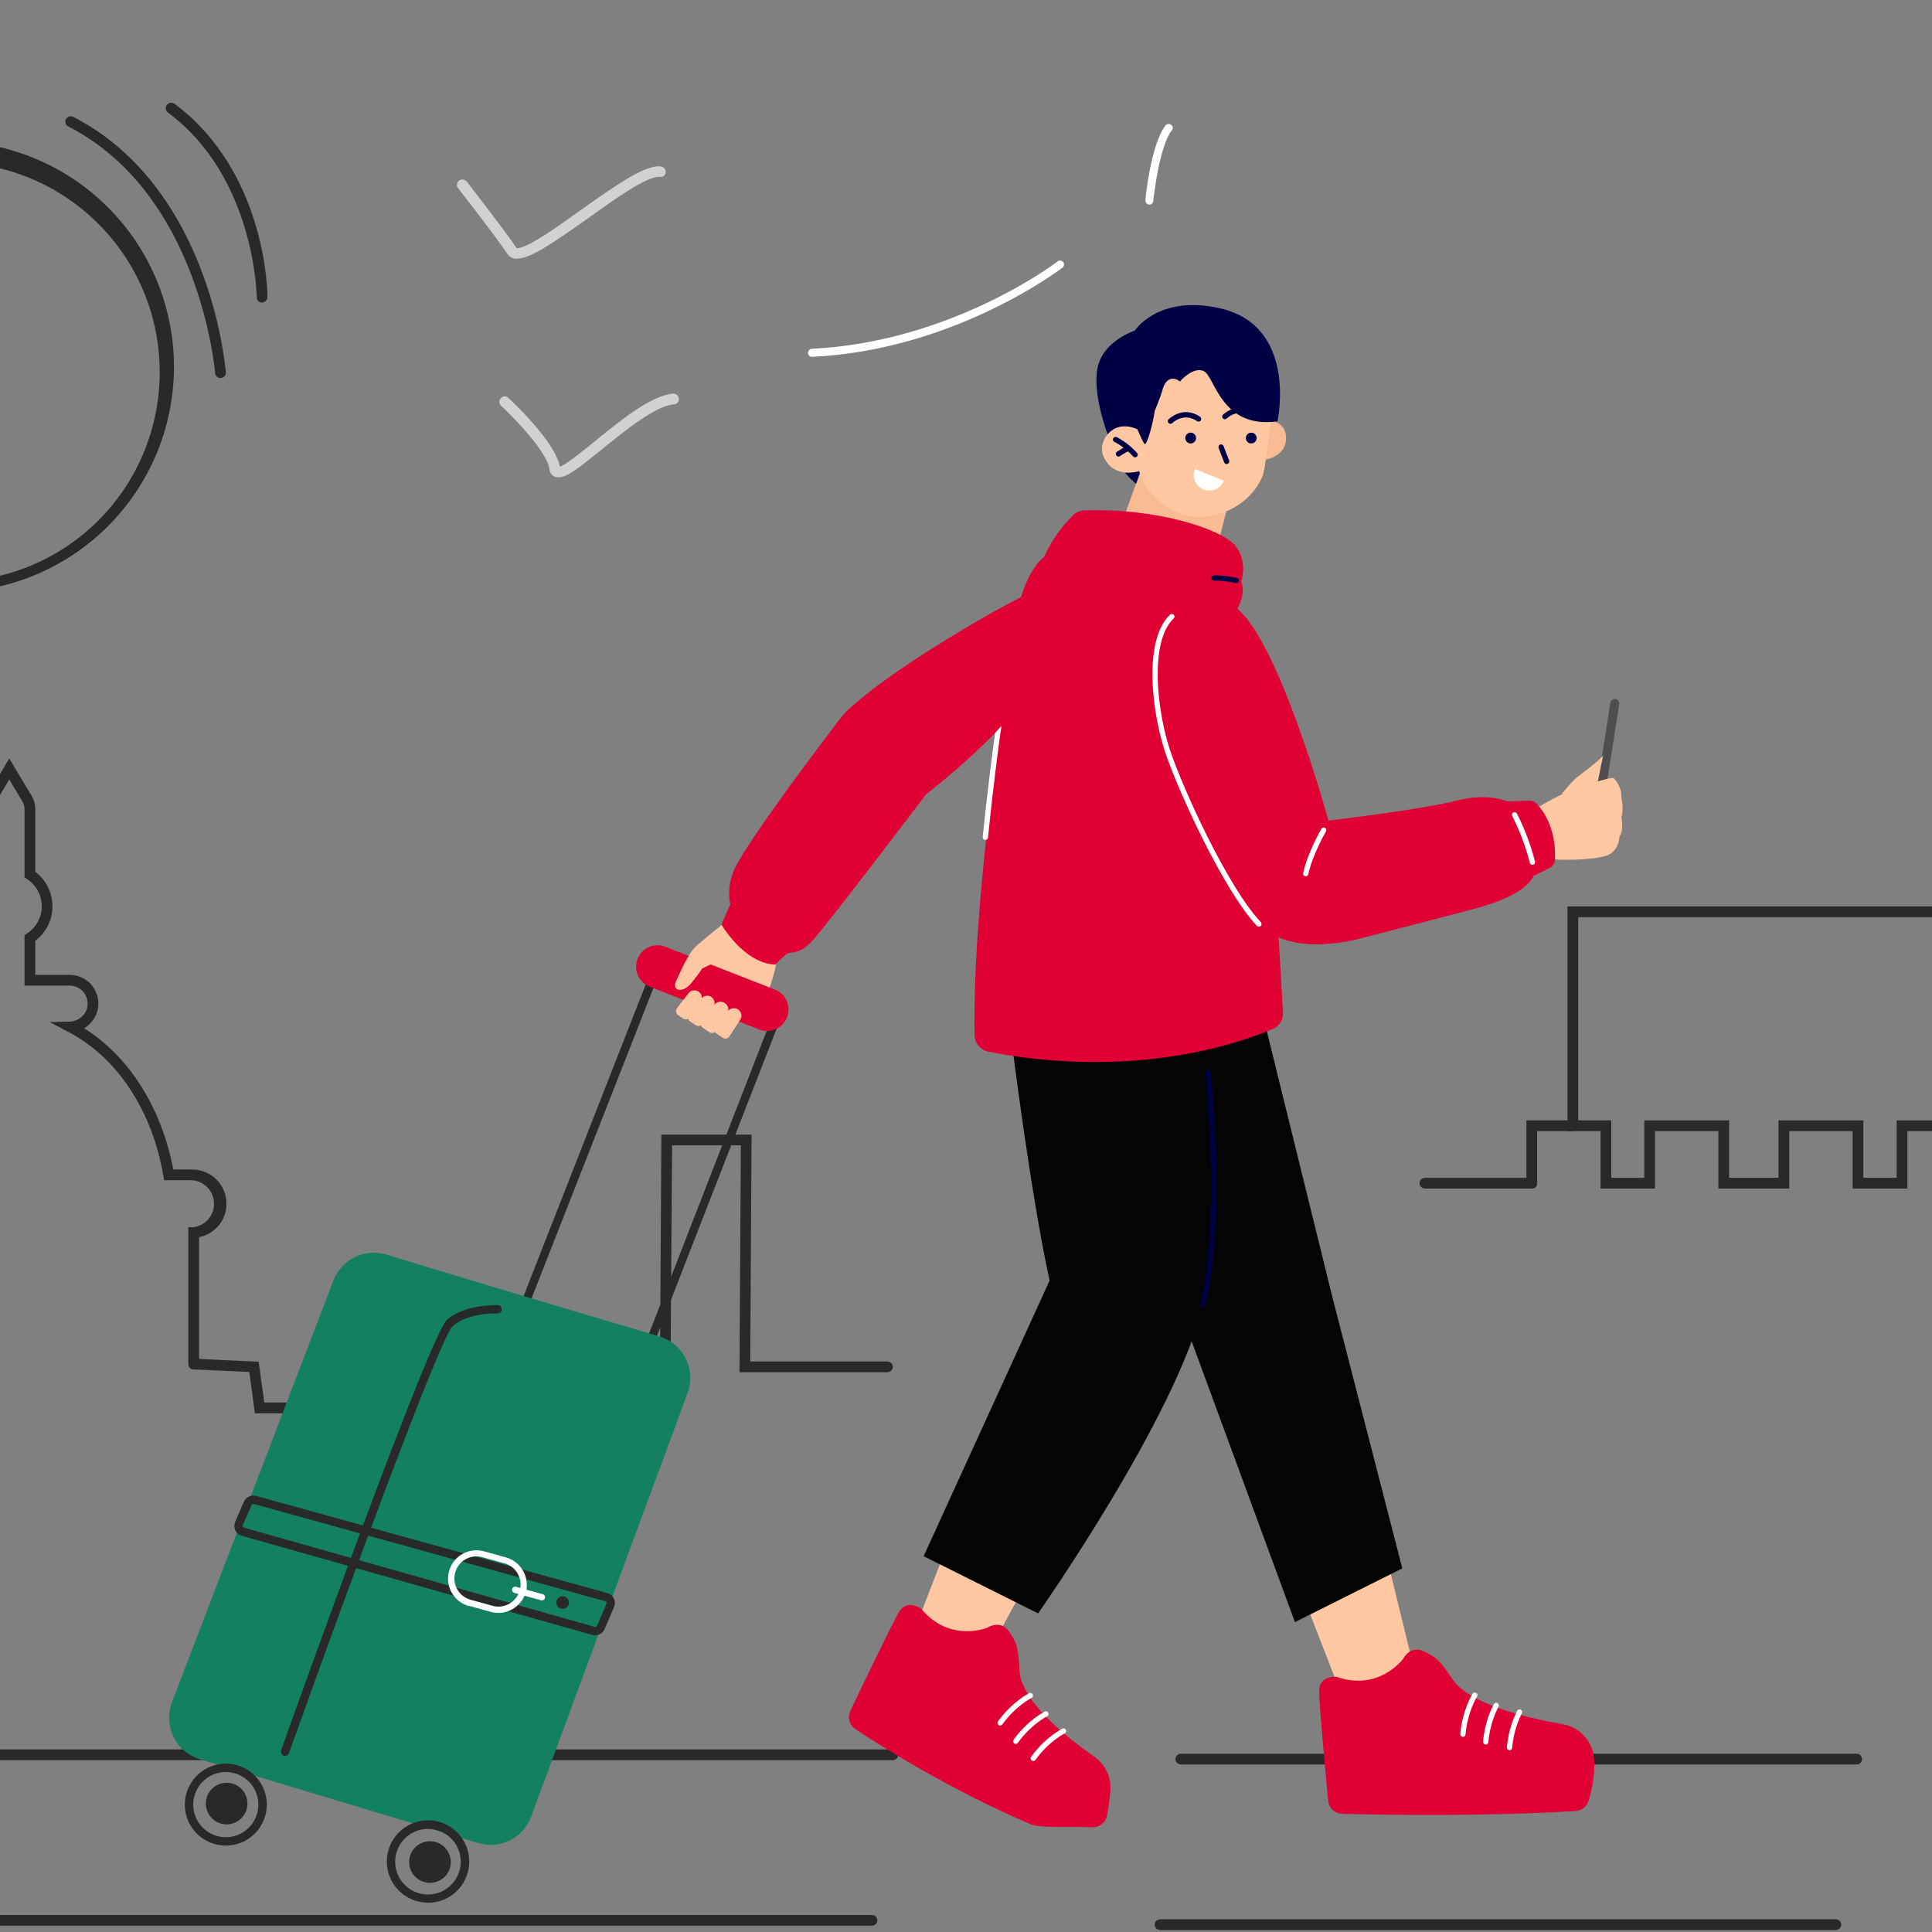 <svg width="188" height="188" viewBox="0 0 188 188" fill="none" xmlns="http://www.w3.org/2000/svg">
<rect x="0" y="0" width="188" height="188" fill="#808080" stroke="none"/>
<g clip-path="url(#clip0_79_3307)">
<path d="M-41.45 171.279C-41.589 171.279 -41.722 171.224 -41.82 171.126C-41.918 171.028 -41.973 170.895 -41.973 170.757C-41.973 170.618 -41.918 170.485 -41.82 170.387C-41.722 170.289 -41.589 170.234 -41.45 170.234H86.877C87.016 170.234 87.149 170.289 87.247 170.387C87.345 170.485 87.4 170.618 87.4 170.757C87.4 170.895 87.345 171.028 87.247 171.126C87.149 171.224 87.016 171.279 86.877 171.279H-41.45Z" fill="#282928"/>
<path d="M-43.477 187.389C-43.616 187.389 -43.749 187.334 -43.847 187.236C-43.945 187.138 -44 187.005 -44 186.866C-44 186.728 -43.945 186.595 -43.847 186.497C-43.749 186.399 -43.616 186.344 -43.477 186.344H84.85C84.989 186.344 85.122 186.399 85.22 186.497C85.318 186.595 85.373 186.728 85.373 186.866C85.373 187.005 85.318 187.138 85.22 187.236C85.122 187.334 84.989 187.389 84.85 187.389H-43.477Z" fill="#282928"/>
<path d="M111.853 19.909H111.801C111.699 19.89 111.609 19.834 111.546 19.752C111.483 19.67 111.453 19.568 111.461 19.465C111.461 19.256 111.984 14.057 113.421 12.202C113.487 12.123 113.582 12.073 113.684 12.063C113.787 12.053 113.889 12.085 113.969 12.15C114.012 12.18 114.047 12.22 114.073 12.265C114.099 12.31 114.115 12.36 114.12 12.412C114.125 12.464 114.119 12.517 114.102 12.566C114.085 12.616 114.057 12.661 114.022 12.698C112.741 14.344 112.245 19.491 112.219 19.543C112.219 19.64 112.18 19.733 112.112 19.802C112.043 19.871 111.95 19.909 111.853 19.909Z" fill="white"/>
<path d="M79.013 34.722C78.914 34.722 78.818 34.685 78.745 34.617C78.672 34.549 78.628 34.456 78.622 34.356C78.621 34.254 78.658 34.155 78.725 34.078C78.792 34.001 78.886 33.951 78.987 33.938C92.573 33.285 102.735 25.578 102.84 25.5C102.877 25.454 102.924 25.417 102.977 25.391C103.03 25.366 103.089 25.353 103.148 25.353C103.207 25.354 103.265 25.367 103.318 25.393C103.371 25.419 103.418 25.457 103.454 25.504C103.49 25.55 103.516 25.604 103.528 25.662C103.541 25.72 103.54 25.78 103.526 25.837C103.513 25.895 103.486 25.948 103.448 25.994C103.411 26.039 103.364 26.076 103.31 26.101C103.206 26.179 92.86 34.069 79.04 34.722H79.013Z" fill="white"/>
<path d="M180.667 171.698H114.91C114.771 171.698 114.638 171.643 114.54 171.545C114.443 171.447 114.387 171.314 114.387 171.175C114.387 171.037 114.443 170.904 114.54 170.806C114.638 170.708 114.771 170.653 114.91 170.653H180.667C180.806 170.653 180.939 170.708 181.037 170.806C181.135 170.904 181.19 171.037 181.19 171.175C181.19 171.314 181.135 171.447 181.037 171.545C180.939 171.643 180.806 171.698 180.667 171.698Z" fill="#282928"/>
<path d="M178.64 187.807H112.883C112.744 187.807 112.611 187.752 112.513 187.654C112.415 187.556 112.36 187.423 112.36 187.285C112.36 187.146 112.415 187.013 112.513 186.915C112.611 186.817 112.744 186.762 112.883 186.762H178.64C178.779 186.762 178.912 186.817 179.01 186.915C179.108 187.013 179.163 187.146 179.163 187.285C179.163 187.423 179.108 187.556 179.01 187.654C178.912 187.752 178.779 187.807 178.64 187.807Z" fill="#282928"/>
<path d="M-4.797 57.634L-6.547 57.582C-12.278 57.181 -17.623 54.55 -21.435 50.253C-25.247 45.955 -27.222 40.335 -26.936 34.597C-26.65 28.86 -24.126 23.464 -19.905 19.567C-15.685 15.67 -10.105 13.583 -4.363 13.754C1.379 13.926 6.825 16.341 10.805 20.483C14.785 24.625 16.983 30.163 16.926 35.907C16.87 41.651 14.563 47.144 10.501 51.206C6.44 55.268 0.947 57.576 -4.797 57.634ZM-4.875 15.807C-10.117 15.854 -15.139 17.917 -18.901 21.567C-22.662 25.217 -24.875 30.175 -25.08 35.413C-25.285 40.65 -23.466 45.766 -20.001 49.699C-16.536 53.632 -11.691 56.08 -6.469 56.537C-3.797 56.754 -1.108 56.442 1.443 55.617C3.995 54.793 6.358 53.472 8.397 51.732C10.436 49.991 12.111 47.865 13.326 45.474C14.541 43.084 15.272 40.478 15.476 37.805C15.902 32.415 14.171 27.076 10.664 22.962C7.157 18.847 2.16 16.293 -3.229 15.859L-4.875 15.807Z" fill="#282928"/>
<path d="M21.459 36.786C21.329 36.787 21.204 36.739 21.107 36.652C21.01 36.565 20.95 36.445 20.937 36.316C20.91 36.133 19.5 18.89 6.646 12.307C6.584 12.276 6.529 12.233 6.484 12.181C6.439 12.129 6.404 12.068 6.382 12.003C6.361 11.937 6.352 11.868 6.357 11.799C6.362 11.73 6.38 11.663 6.411 11.601C6.442 11.539 6.485 11.484 6.537 11.439C6.589 11.394 6.649 11.359 6.715 11.338C6.78 11.316 6.85 11.307 6.918 11.312C6.987 11.317 7.055 11.335 7.116 11.366C14.118 14.945 17.802 21.529 19.63 26.414C20.828 29.576 21.618 32.877 21.982 36.237C21.985 36.306 21.975 36.375 21.952 36.439C21.929 36.504 21.893 36.564 21.847 36.615C21.801 36.666 21.745 36.707 21.683 36.736C21.621 36.766 21.554 36.783 21.485 36.786H21.459Z" fill="#282928"/>
<path d="M25.508 29.445C25.37 29.445 25.237 29.39 25.139 29.292C25.041 29.194 24.986 29.061 24.986 28.922C24.986 28.792 24.803 17.218 16.338 10.948C16.284 10.907 16.237 10.855 16.202 10.796C16.167 10.737 16.144 10.672 16.135 10.604C16.125 10.536 16.129 10.467 16.146 10.4C16.163 10.334 16.193 10.271 16.234 10.217C16.317 10.107 16.439 10.033 16.574 10.008C16.71 9.984 16.849 10.012 16.965 10.086C25.874 16.696 26.031 28.4 26.031 28.896C26.025 29.035 25.969 29.168 25.873 29.269C25.777 29.37 25.647 29.432 25.508 29.445Z" fill="#282928"/>
<path d="M50.354 25.16H50.093C49.945 25.137 49.803 25.084 49.677 25.003C49.551 24.922 49.443 24.815 49.361 24.69C48.107 22.809 44.606 18.368 44.58 18.316C44.494 18.208 44.454 18.071 44.469 17.934C44.483 17.797 44.552 17.671 44.658 17.584C44.77 17.496 44.912 17.456 45.053 17.47C45.194 17.485 45.325 17.554 45.416 17.662C45.547 17.845 48.969 22.208 50.249 24.115C50.249 24.142 50.615 24.324 52.339 23.279C53.541 22.574 55.004 21.529 56.52 20.432C60.282 17.767 62.842 16.017 64.305 16.199C64.374 16.206 64.44 16.226 64.501 16.259C64.562 16.291 64.616 16.335 64.66 16.389C64.704 16.442 64.736 16.504 64.756 16.57C64.776 16.636 64.782 16.705 64.775 16.774C64.769 16.842 64.749 16.908 64.716 16.968C64.683 17.027 64.638 17.08 64.584 17.121C64.53 17.163 64.469 17.193 64.402 17.21C64.336 17.226 64.267 17.229 64.2 17.218C62.998 17.088 59.759 19.413 57.147 21.294C53.802 23.645 51.634 25.16 50.354 25.16Z" fill="#D1D1D1"/>
<path d="M54.351 46.452C54.235 46.463 54.119 46.445 54.011 46.4C53.857 46.34 53.723 46.236 53.626 46.102C53.528 45.968 53.472 45.808 53.463 45.642C53.228 43.944 50.014 40.653 48.812 39.529C48.751 39.486 48.7 39.431 48.662 39.366C48.625 39.302 48.601 39.23 48.593 39.156C48.585 39.082 48.594 39.007 48.617 38.936C48.641 38.865 48.679 38.8 48.73 38.745C48.781 38.691 48.843 38.648 48.912 38.619C48.981 38.59 49.055 38.577 49.13 38.579C49.205 38.582 49.278 38.6 49.345 38.633C49.412 38.666 49.471 38.714 49.518 38.772C49.988 39.19 54.038 43.03 54.482 45.407C55.083 45.224 56.702 43.892 57.904 42.925C60.464 40.835 63.364 38.484 65.507 38.301C65.575 38.298 65.644 38.308 65.709 38.331C65.773 38.354 65.833 38.389 65.884 38.436C65.935 38.482 65.976 38.537 66.006 38.599C66.035 38.662 66.052 38.729 66.055 38.798C66.062 38.865 66.056 38.933 66.036 38.998C66.016 39.062 65.983 39.122 65.939 39.173C65.894 39.225 65.84 39.267 65.78 39.296C65.719 39.326 65.653 39.343 65.585 39.346C63.756 39.503 60.882 41.854 58.557 43.735C56.232 45.616 55.161 46.452 54.351 46.452Z" fill="#D1D1D1"/>
<path d="M-17.703 134.469C-17.841 134.469 -17.974 134.414 -18.072 134.316C-18.17 134.218 -18.225 134.085 -18.225 133.946V120.387C-18.977 120.241 -19.654 119.838 -20.14 119.247C-20.627 118.656 -20.892 117.913 -20.89 117.148C-20.893 116.71 -20.81 116.275 -20.645 115.87C-20.48 115.464 -20.236 115.095 -19.927 114.785C-19.619 114.474 -19.252 114.227 -18.848 114.059C-18.443 113.89 -18.01 113.804 -17.572 113.804H-15.038C-13.914 107.821 -10.727 102.779 -6.364 100.062C-6.733 99.85 -7.048 99.555 -7.285 99.201C-7.522 98.848 -7.674 98.444 -7.73 98.022C-7.786 97.6 -7.743 97.171 -7.606 96.768C-7.469 96.365 -7.24 95.999 -6.939 95.699C-6.683 95.43 -6.375 95.217 -6.033 95.073C-5.692 94.93 -5.324 94.858 -4.953 94.863H-1.609V91.545C-2.133 91.156 -2.559 90.65 -2.853 90.067C-3.146 89.484 -3.299 88.84 -3.299 88.188C-3.299 87.535 -3.146 86.891 -2.853 86.308C-2.559 85.726 -2.133 85.219 -1.609 84.831V78.691C-1.614 78.258 -1.496 77.832 -1.27 77.463L0.899 73.806L3.093 77.463C3.308 77.837 3.425 78.26 3.433 78.691V84.831C3.953 85.225 4.374 85.735 4.664 86.32C4.954 86.904 5.105 87.548 5.105 88.201C5.105 88.85 4.954 89.49 4.664 90.07C4.373 90.65 3.952 91.155 3.433 91.545V94.863H6.777C7.518 94.863 8.229 95.157 8.754 95.681C9.278 96.206 9.572 96.917 9.572 97.658C9.574 98.024 9.5 98.387 9.357 98.724C9.213 99.061 9.002 99.365 8.736 99.618C8.579 99.794 8.394 99.945 8.188 100.062C12.551 102.779 15.738 107.821 16.861 113.804H18.716C19.154 113.804 19.588 113.89 19.992 114.059C20.396 114.227 20.763 114.474 21.072 114.785C21.38 115.095 21.624 115.464 21.789 115.87C21.954 116.275 22.038 116.71 22.034 117.148C22.036 117.913 21.771 118.656 21.285 119.247C20.798 119.838 20.121 120.241 19.369 120.387V132.744C19.369 132.883 19.314 133.016 19.216 133.114C19.118 133.212 18.985 133.267 18.847 133.267C18.708 133.267 18.575 133.212 18.477 133.114C18.379 133.016 18.324 132.883 18.324 132.744V119.421H18.821C19.384 119.349 19.902 119.07 20.272 118.639C20.643 118.209 20.841 117.656 20.828 117.087C20.815 116.519 20.592 115.976 20.202 115.563C19.812 115.149 19.283 114.895 18.716 114.849H15.973L15.895 114.431C14.824 108.056 11.349 102.831 6.62 100.401L4.844 99.461L6.829 99.409C7.272 99.385 7.691 99.199 8.005 98.886C8.173 98.729 8.306 98.539 8.396 98.327C8.486 98.116 8.531 97.888 8.527 97.658C8.527 97.194 8.343 96.749 8.015 96.42C7.686 96.092 7.241 95.908 6.777 95.908H2.388V90.996L2.623 90.839C3.065 90.552 3.428 90.16 3.68 89.697C3.932 89.233 4.063 88.715 4.063 88.188C4.063 87.661 3.932 87.142 3.68 86.679C3.428 86.216 3.065 85.823 2.623 85.536L2.388 85.379V78.691C2.379 78.442 2.308 78.199 2.179 77.986L0.899 75.843L-0.381 78.012C-0.506 78.216 -0.569 78.452 -0.564 78.691V85.379L-0.799 85.536C-1.247 85.818 -1.616 86.21 -1.872 86.674C-2.128 87.137 -2.262 87.658 -2.262 88.188C-2.262 88.717 -2.128 89.238 -1.872 89.702C-1.616 90.165 -1.247 90.557 -0.799 90.839L-0.564 90.996V95.908H-4.953C-5.187 95.907 -5.418 95.953 -5.633 96.042C-5.848 96.132 -6.044 96.264 -6.207 96.43C-6.525 96.76 -6.703 97.2 -6.704 97.658C-6.704 98.109 -6.531 98.543 -6.219 98.869C-5.908 99.195 -5.482 99.388 -5.032 99.409L-3.02 99.461L-4.797 100.401C-9.551 102.831 -13 108.056 -14.097 114.431L-14.176 114.849H-17.572C-18.138 114.895 -18.668 115.149 -19.058 115.563C-19.448 115.976 -19.671 116.519 -19.683 117.087C-19.697 117.656 -19.499 118.209 -19.128 118.639C-18.757 119.07 -18.24 119.349 -17.676 119.421H-17.18V133.946C-17.18 134.085 -17.235 134.218 -17.333 134.316C-17.431 134.414 -17.564 134.469 -17.703 134.469Z" fill="#282928"/>
<path d="M33.346 137.525H24.803L24.255 133.502L19.082 133.267C18.943 133.26 18.813 133.198 18.72 133.095C18.627 132.993 18.579 132.857 18.586 132.718C18.593 132.58 18.654 132.45 18.757 132.356C18.86 132.263 18.996 132.215 19.134 132.222L25.169 132.509L25.718 136.48H32.615L34.235 132.222H64.227L64.357 110.407H73.135L73.005 132.483H86.355C86.493 132.483 86.626 132.538 86.724 132.636C86.822 132.734 86.877 132.867 86.877 133.006C86.877 133.144 86.822 133.277 86.724 133.375C86.626 133.473 86.493 133.528 86.355 133.528H71.96L72.09 111.452H65.402L65.246 133.267H34.94L33.346 137.525Z" fill="#282928"/>
<path d="M149.055 115.658H138.657C138.519 115.658 138.386 115.603 138.288 115.505C138.19 115.407 138.135 115.274 138.135 115.136C138.135 114.997 138.19 114.864 138.288 114.766C138.386 114.668 138.519 114.613 138.657 114.613H149.055C149.194 114.613 149.327 114.668 149.425 114.766C149.523 114.864 149.578 114.997 149.578 115.136C149.578 115.274 149.523 115.407 149.425 115.505C149.327 115.603 149.194 115.658 149.055 115.658Z" fill="#282928"/>
<path d="M149.055 115.658C148.917 115.658 148.784 115.603 148.686 115.505C148.588 115.407 148.533 115.274 148.533 115.136V109.022H153.053C153.191 109.022 153.324 109.078 153.422 109.175C153.52 109.273 153.575 109.406 153.575 109.545C153.575 109.684 153.52 109.816 153.422 109.914C153.324 110.012 153.191 110.067 153.053 110.067H149.578V115.136C149.578 115.274 149.523 115.407 149.425 115.505C149.327 115.603 149.194 115.658 149.055 115.658Z" fill="#282928"/>
<path d="M185.605 115.658H180.275V110.068H174.11V115.658H167.213V110.068H161.047V115.658H155.744V110.068H152.53V88.201H189.054V110.068H185.605V115.658ZM181.32 114.613H184.56V109.023H188.008V89.246H153.575V109.023H156.789V114.613H160.002V109.023H168.258V114.613H173.065V109.023H181.32V114.613Z" fill="#282928"/>
<path fill-rule="evenodd" clip-rule="evenodd" d="M110.951 45.915L108.807 51.917L118.141 54.416L119.625 48.611L110.951 45.915Z" fill="#F9BB92"/>
<path fill-rule="evenodd" clip-rule="evenodd" d="M110.554 47.072L110.917 46.055L111.89 45.04L109.612 45.12L109.242 45.669C109.626 46.219 110.063 46.687 110.554 47.072Z" fill="#000045"/>
<path fill-rule="evenodd" clip-rule="evenodd" d="M123.467 40.894C123.467 40.894 125.073 40.957 125.145 42.526C125.232 44.467 123.029 44.75 123.029 44.75L123.467 40.894Z" fill="#F9BB92"/>
<path fill-rule="evenodd" clip-rule="evenodd" d="M123.567 41.665C123.567 41.665 123.191 44.879 122.977 45.903C122.767 46.927 121.321 49.602 117.657 50.229C113.993 50.857 111.227 47.533 110.851 45.844C110.851 45.844 108.357 46.689 107.369 44.385C106.723 42.887 108.427 40.604 110.658 41.766L113.227 36.952L119.479 34.404L124.076 37.563L123.567 41.665Z" fill="#FFC8A3"/>
<path fill-rule="evenodd" clip-rule="evenodd" d="M108.448 43.005C108.448 43.005 109.371 43.431 110.264 44.418C110.359 44.523 110.521 44.532 110.626 44.438C110.732 44.342 110.741 44.179 110.645 44.073C109.673 42.996 108.66 42.536 108.66 42.536C108.533 42.477 108.38 42.534 108.321 42.664C108.261 42.793 108.317 42.946 108.448 43.005Z" fill="#000045"/>
<path fill-rule="evenodd" clip-rule="evenodd" d="M108.982 44.384C108.982 44.384 109.506 44.019 109.902 43.868C110.034 43.817 110.103 43.668 110.051 43.535C109.999 43.403 109.854 43.335 109.717 43.386C109.276 43.555 108.689 43.961 108.689 43.961C108.571 44.042 108.544 44.203 108.624 44.32C108.704 44.437 108.869 44.465 108.982 44.384Z" fill="#000045"/>
<path fill-rule="evenodd" clip-rule="evenodd" d="M114.076 41.166C114.076 41.166 115.173 40.076 116.486 40.982C116.603 41.063 116.763 41.033 116.846 40.915C116.924 40.799 116.897 40.637 116.78 40.557C115.108 39.404 113.712 40.802 113.712 40.802C113.611 40.902 113.61 41.066 113.712 41.166C113.811 41.267 113.976 41.266 114.076 41.166Z" fill="#000045"/>
<path fill-rule="evenodd" clip-rule="evenodd" d="M119.37 40.722C119.37 40.722 119.7 40.397 120.209 40.249C120.344 40.209 120.424 40.065 120.385 39.928C120.342 39.793 120.201 39.714 120.065 39.753C119.417 39.944 119.005 40.358 119.005 40.358C118.904 40.459 118.903 40.622 119.006 40.722C119.105 40.823 119.269 40.823 119.37 40.722Z" fill="#000045"/>
<path fill-rule="evenodd" clip-rule="evenodd" d="M116.265 45.64C115.951 46.419 116.328 47.307 117.108 47.622C117.889 47.937 118.778 47.559 119.092 46.78L116.265 45.64Z" fill="white"/>
<path d="M115.962 43.142C116.247 43.088 116.434 42.812 116.38 42.526C116.325 42.241 116.05 42.054 115.764 42.108C115.479 42.163 115.292 42.438 115.346 42.724C115.401 43.009 115.676 43.197 115.962 43.142Z" fill="#000045"/>
<path d="M121.857 43.145C122.143 43.09 122.33 42.815 122.275 42.529C122.221 42.243 121.945 42.056 121.66 42.111C121.374 42.165 121.187 42.441 121.242 42.726C121.296 43.012 121.572 43.199 121.857 43.145Z" fill="#000045"/>
<path fill-rule="evenodd" clip-rule="evenodd" d="M110.674 41.765C110.674 41.765 111.168 42.962 111.373 43.195C111.587 43.419 112.174 41.309 112.366 39.985C112.366 39.985 112.873 38.806 113.158 37.812C113.452 36.829 114.154 36.599 114.817 37.12C114.817 37.12 116.12 35.601 117.164 36.128C118.217 36.665 118.856 41.777 124.311 40.998C124.311 40.998 126.344 31.689 118.674 29.992C112.689 28.654 110.415 32.181 110.415 32.181C110.415 32.181 107.363 33.155 106.811 35.745C106.26 38.324 107.786 42.263 107.786 42.263C107.786 42.263 108.744 40.912 110.674 41.765Z" fill="#000045"/>
<path fill-rule="evenodd" clip-rule="evenodd" d="M118.584 43.592L119.122 44.993C119.171 45.12 119.32 45.187 119.457 45.139C119.584 45.09 119.651 44.941 119.603 44.805L119.064 43.414C119.015 43.277 118.867 43.21 118.73 43.258C118.602 43.317 118.535 43.465 118.584 43.592Z" fill="#000045"/>
<path fill-rule="evenodd" clip-rule="evenodd" d="M135.141 152.365L137.358 161.401L134.363 165.453L130.125 163.862L126.455 154.41L134.01 151.246L135.141 152.365Z" fill="#FFC8A3"/>
<path fill-rule="evenodd" clip-rule="evenodd" d="M101.124 151.73L96.674 159.901L91.731 160.877L89.671 156.846L93.327 147.389L101.041 150.141L101.124 151.73Z" fill="#FFC8A3"/>
<path fill-rule="evenodd" clip-rule="evenodd" d="M122.623 97.713L129.627 126.122L136.456 152.614L126.006 157.844L114.796 127.359L111.43 97.828L122.623 97.713Z" fill="#040404"/>
<path fill-rule="evenodd" clip-rule="evenodd" d="M98.374 100.761C98.374 100.761 100.229 115.946 102.137 124.603L89.876 151.431L101.015 156.996C101.015 156.996 114.513 137.801 117.066 126.935C119.372 117.165 117.066 99.489 117.066 99.489L98.374 100.761Z" fill="#040404"/>
<path fill-rule="evenodd" clip-rule="evenodd" d="M117.322 126.996C118.868 120.424 118.347 110.292 117.834 104.321C117.817 104.179 117.693 104.073 117.552 104.091C117.41 104.1 117.305 104.223 117.322 104.365C117.835 110.292 118.356 120.354 116.819 126.882C116.783 127.014 116.872 127.155 117.013 127.191C117.146 127.226 117.287 127.138 117.322 126.996Z" fill="#000045"/>
<path fill-rule="evenodd" clip-rule="evenodd" d="M136.538 161.421C136.538 161.421 134.195 164.631 130.028 163.161C130.028 163.161 128.375 163.025 128.363 164.523C128.354 165.691 128.968 172.401 129.237 175.21C129.302 175.926 129.877 176.477 130.6 176.5C134.296 176.603 144.195 176.781 153.324 176.228C153.907 176.198 154.407 175.807 154.582 175.244C154.861 174.332 155.211 172.832 155.13 171.24C155.033 169.51 153.755 168.064 152.039 167.775C148.804 167.209 142.972 165.884 141.322 163.382C140.203 161.703 139.833 161.266 138.518 160.673C137.19 160.078 136.538 161.421 136.538 161.421Z" fill="#E00034"/>
<path fill-rule="evenodd" clip-rule="evenodd" d="M96.101 158.377C96.101 158.377 92.442 159.928 89.621 156.527C89.621 156.527 88.272 155.563 87.493 156.842C86.886 157.839 83.962 163.931 82.75 166.48C82.436 167.119 82.656 167.885 83.245 168.271C85.938 170.029 92.528 174.215 100.33 177.527C101.252 177.915 104.403 177.71 106.257 177.812C106.953 177.847 107.573 177.367 107.718 176.687C107.827 176.103 107.955 175.327 108.044 174.335C108.177 172.994 107.571 171.68 106.456 170.916C105.728 170.412 104.841 169.767 103.945 169.025C101.661 167.147 99.288 164.685 99.199 162.516C99.101 160.501 99.008 159.936 98.184 158.751C97.349 157.559 96.101 158.377 96.101 158.377Z" fill="#E00034"/>
<path fill-rule="evenodd" clip-rule="evenodd" d="M143.294 164.82C143.294 164.82 142.299 166.358 142.097 168.727C142.09 168.873 142.196 168.995 142.337 169.009C142.477 169.024 142.603 168.916 142.61 168.77C142.805 166.547 143.728 165.094 143.728 165.094C143.809 164.981 143.768 164.821 143.654 164.746C143.533 164.668 143.371 164.696 143.294 164.82Z" fill="white"/>
<path fill-rule="evenodd" clip-rule="evenodd" d="M100.148 164.762C100.148 164.762 98.504 165.571 97.114 167.5C97.033 167.621 97.062 167.781 97.175 167.866C97.288 167.95 97.452 167.922 97.533 167.801C98.841 165.993 100.379 165.22 100.379 165.22C100.506 165.165 100.553 165.006 100.494 164.883C100.43 164.755 100.277 164.696 100.148 164.762Z" fill="white"/>
<path fill-rule="evenodd" clip-rule="evenodd" d="M145.362 165.829C145.083 166.352 144.469 167.675 144.315 169.478C144.307 169.623 144.414 169.746 144.555 169.76C144.695 169.775 144.821 169.666 144.828 169.521C144.975 167.814 145.557 166.57 145.821 166.071C145.891 165.946 145.84 165.792 145.716 165.723C145.593 165.655 145.432 165.703 145.362 165.829Z" fill="white"/>
<path fill-rule="evenodd" clip-rule="evenodd" d="M101.665 166.547C101.665 166.547 100.021 167.357 98.632 169.286C98.55 169.406 98.579 169.566 98.692 169.651C98.806 169.736 98.969 169.707 99.05 169.586C100.359 167.778 101.896 167.005 101.896 167.005C102.024 166.95 102.071 166.791 102.012 166.668C101.948 166.54 101.795 166.481 101.665 166.547Z" fill="white"/>
<path fill-rule="evenodd" clip-rule="evenodd" d="M147.634 166.476C147.339 167.052 146.779 168.324 146.632 170.031C146.624 170.176 146.731 170.298 146.872 170.313C147.012 170.327 147.138 170.219 147.145 170.074C147.285 168.463 147.808 167.259 148.096 166.709C148.159 166.581 148.108 166.427 147.981 166.368C147.857 166.3 147.697 166.348 147.634 166.476Z" fill="white"/>
<path fill-rule="evenodd" clip-rule="evenodd" d="M103.372 168.213C103.372 168.213 101.728 169.022 100.339 170.951C100.257 171.072 100.286 171.231 100.4 171.316C100.513 171.401 100.676 171.372 100.757 171.251C102.066 169.443 103.603 168.67 103.603 168.67C103.731 168.615 103.778 168.457 103.719 168.334C103.655 168.205 103.502 168.146 103.372 168.213Z" fill="white"/>
<path fill-rule="evenodd" clip-rule="evenodd" d="M101.793 54.053C101.793 54.053 99.478 55.239 98.577 61.645C97.773 67.384 94.593 87.685 94.832 100.76C94.858 101.508 95.379 102.147 96.112 102.32C99.937 103.114 111.933 104.975 123.824 100.148C124.477 99.884 124.884 99.236 124.848 98.534C124.575 93.871 123.567 76.772 123.567 76.772L117.428 55.54L101.793 54.053Z" fill="#E00034"/>
<path fill-rule="evenodd" clip-rule="evenodd" d="M105.488 49.673C105.098 49.69 104.717 49.848 104.431 50.119C103.316 51.213 100.553 54.38 100.629 58.868C100.649 59.586 101.068 60.233 101.725 60.539C102.992 61.117 105.622 61.554 110.548 59.691C117.074 57.224 118.903 58.842 120.389 59.297C120.389 59.297 121.285 57.696 120.78 56.611C120.78 56.611 121.494 54.573 120.132 53.024C118.798 51.51 112.634 49.402 105.488 49.673Z" fill="#E00034"/>
<path fill-rule="evenodd" clip-rule="evenodd" d="M120.351 56.232C120.351 56.232 118.911 55.941 118.107 55.993C117.966 56.002 117.86 56.126 117.868 56.267C117.877 56.408 118.001 56.514 118.142 56.506C118.893 56.453 120.245 56.735 120.245 56.735C120.386 56.762 120.528 56.673 120.554 56.532C120.581 56.391 120.492 56.258 120.351 56.232Z" fill="#000045"/>
<path fill-rule="evenodd" clip-rule="evenodd" d="M98.329 61.599C97.72 64.829 96.51 72.785 95.626 81.444C95.618 81.59 95.715 81.718 95.856 81.727C95.997 81.745 96.13 81.644 96.139 81.499C97.022 72.849 98.223 64.92 98.833 61.69C98.859 61.553 98.762 61.416 98.63 61.389C98.488 61.362 98.356 61.453 98.329 61.599Z" fill="white"/>
<path fill-rule="evenodd" clip-rule="evenodd" d="M157.566 68.51C157.584 68.398 157.554 68.279 157.486 68.189C157.418 68.094 157.317 68.03 157.203 68.012C157.09 67.994 156.973 68.024 156.88 68.094C156.788 68.158 156.723 68.263 156.705 68.375C156.32 70.823 154.425 82.878 154.425 82.878L155.286 83.013C155.286 83.013 157.181 70.959 157.566 68.51Z" fill="#4E4E4E"/>
<path fill-rule="evenodd" clip-rule="evenodd" d="M149.194 78.824C149.194 78.824 151.526 77.428 152.454 77.111C153.39 76.801 156.747 75.468 157.047 75.75C157.348 76.024 157.86 76.845 157.772 77.632C157.772 77.632 158.046 78.674 157.772 79.549C157.772 79.549 158.054 80.697 157.586 81.412C157.586 81.412 157.577 82.552 156.659 83.108C155.74 83.665 152.418 83.727 151.217 83.621C150.025 83.515 149.194 78.824 149.194 78.824Z" fill="#FFC8A3"/>
<path fill-rule="evenodd" clip-rule="evenodd" d="M119.884 58.873C119.884 58.873 116.58 57.6 114.027 60.003C111.483 62.414 112.375 69.323 113.603 73.05C114.831 76.769 119.275 86.513 122.508 89.923C125.732 93.324 132.551 91.274 132.551 91.274C132.551 91.274 143.267 88.518 144.053 88.27C144.83 88.023 148.275 87.105 149.238 85.232C149.238 85.232 150.21 84.755 150.802 84.454C151.085 84.313 151.279 84.031 151.305 83.713C151.367 82.635 151.297 80.126 149.539 78.209C149.362 78.015 149.115 77.909 148.85 77.918C148.125 77.935 146.641 77.979 146.641 77.979C146.641 77.979 144.777 77.105 141.685 77.918C138.602 78.739 129.274 79.852 129.274 79.852C129.274 79.852 124.16 61.222 119.884 58.873Z" fill="#E00034"/>
<path fill-rule="evenodd" clip-rule="evenodd" d="M113.85 59.817C112.799 60.815 112.296 62.564 112.172 64.552C111.995 67.449 112.614 70.868 113.356 73.129C114.592 76.866 119.071 86.671 122.313 90.099C122.41 90.196 122.578 90.205 122.684 90.107C122.781 90.01 122.79 89.843 122.693 89.737C119.477 86.353 115.069 76.663 113.841 72.962C113.117 70.762 112.508 67.414 112.684 64.578C112.799 62.741 113.232 61.115 114.204 60.188C114.31 60.091 114.319 59.932 114.221 59.826C114.124 59.728 113.956 59.72 113.85 59.817Z" fill="white"/>
<path fill-rule="evenodd" clip-rule="evenodd" d="M151.977 77.243C151.977 77.243 152.984 76.006 153.408 75.679C153.832 75.344 155.744 73.933 156 73.5L155.228 77.252L151.977 77.243Z" fill="#FFC8A3"/>
<path fill-rule="evenodd" clip-rule="evenodd" d="M128.582 80.645C128.582 80.645 127.239 82.959 126.806 84.956C126.771 85.097 126.859 85.23 127.001 85.265C127.142 85.291 127.274 85.203 127.31 85.07C127.725 83.145 129.024 80.91 129.024 80.91C129.103 80.786 129.059 80.627 128.935 80.556C128.812 80.486 128.653 80.521 128.582 80.645Z" fill="white"/>
<path fill-rule="evenodd" clip-rule="evenodd" d="M147.155 79.411C147.155 79.411 148.25 81.452 148.86 83.952C148.895 84.093 149.037 84.172 149.178 84.146C149.31 84.111 149.399 83.969 149.363 83.828C148.736 81.266 147.605 79.164 147.605 79.164C147.535 79.04 147.385 78.996 147.252 79.058C147.128 79.129 147.084 79.288 147.155 79.411Z" fill="white"/>
<path d="M62.796 131.936L62.757 131.925C62.706 131.906 62.66 131.877 62.621 131.839C62.582 131.802 62.55 131.757 62.529 131.708C62.507 131.659 62.495 131.605 62.494 131.551C62.493 131.497 62.502 131.443 62.522 131.393L75.47 98.093L64.486 93.844L51.271 127.495C51.261 127.555 51.237 127.611 51.202 127.661C51.167 127.71 51.121 127.752 51.069 127.781C51.016 127.811 50.957 127.829 50.897 127.833C50.836 127.837 50.776 127.828 50.719 127.806C50.663 127.784 50.612 127.75 50.57 127.706C50.529 127.661 50.497 127.609 50.479 127.551C50.46 127.493 50.454 127.432 50.462 127.372C50.47 127.312 50.491 127.254 50.524 127.204L64.016 92.78L76.528 97.643L63.269 131.685C63.237 131.779 63.171 131.858 63.083 131.905C62.995 131.951 62.892 131.963 62.796 131.936Z" fill="#282928"/>
<path d="M37.616 122.083C44.106 124.091 57.341 128.028 64.168 130.045C64.719 130.209 65.231 130.485 65.671 130.856C66.112 131.226 66.472 131.682 66.729 132.197C66.986 132.711 67.135 133.273 67.167 133.847C67.199 134.422 67.113 134.997 66.914 135.537L51.684 176.779C51.315 177.782 50.577 178.606 49.62 179.083C48.664 179.56 47.562 179.654 46.539 179.345L19.445 171.191C18.891 171.023 18.378 170.743 17.936 170.367C17.495 169.992 17.136 169.529 16.882 169.009C16.628 168.489 16.484 167.921 16.458 167.343C16.433 166.764 16.527 166.186 16.736 165.646L32.442 124.599C32.829 123.605 33.577 122.794 34.536 122.327C35.495 121.861 36.595 121.774 37.616 122.083Z" fill="#138062"/>
<path d="M20.89 179.443C20.132 179.229 19.454 178.796 18.942 178.197C18.43 177.598 18.107 176.861 18.013 176.078C17.92 175.296 18.06 174.503 18.417 173.801C18.773 173.098 19.33 172.517 20.016 172.13C20.703 171.743 21.489 171.569 22.274 171.628C23.06 171.687 23.811 171.978 24.431 172.464C25.052 172.949 25.515 173.608 25.761 174.356C26.008 175.104 26.028 175.909 25.817 176.668C25.677 177.175 25.439 177.649 25.115 178.062C24.791 178.476 24.389 178.822 23.931 179.08C23.473 179.338 22.969 179.503 22.447 179.565C21.925 179.627 21.396 179.586 20.89 179.443ZM22.799 172.544C22.195 172.381 21.555 172.401 20.962 172.6C20.369 172.8 19.848 173.171 19.465 173.667C19.082 174.162 18.855 174.76 18.811 175.385C18.767 176.009 18.91 176.633 19.22 177.176C19.531 177.72 19.995 178.16 20.555 178.44C21.115 178.72 21.746 178.828 22.367 178.751C22.988 178.673 23.573 178.413 24.046 178.004C24.52 177.594 24.862 177.054 25.029 176.45C25.14 176.047 25.171 175.626 25.119 175.212C25.067 174.797 24.934 174.396 24.727 174.033C24.52 173.67 24.242 173.352 23.912 173.096C23.581 172.84 23.203 172.653 22.799 172.544Z" fill="#282928"/>
<path d="M21.515 177.452C22.593 177.75 23.708 177.118 24.006 176.04C24.304 174.963 23.672 173.847 22.595 173.549C21.517 173.251 20.401 173.883 20.103 174.961C19.805 176.038 20.437 177.154 21.515 177.452Z" fill="#282928"/>
<path d="M41.3 183.144C42.378 183.442 43.494 182.81 43.792 181.732C44.09 180.654 43.458 179.539 42.38 179.241C41.302 178.942 40.187 179.574 39.889 180.652C39.591 181.73 40.223 182.845 41.3 183.144Z" fill="#282928"/>
<path d="M40.581 185.003C39.817 184.792 39.132 184.358 38.614 183.758C38.096 183.158 37.768 182.417 37.671 181.63C37.574 180.843 37.712 180.045 38.069 179.337C38.425 178.629 38.984 178.042 39.673 177.652C40.363 177.261 41.154 177.083 41.944 177.141C42.735 177.2 43.491 177.491 44.116 177.979C44.741 178.467 45.207 179.129 45.456 179.882C45.705 180.634 45.725 181.444 45.513 182.208C45.375 182.717 45.138 183.194 44.815 183.61C44.491 184.027 44.089 184.375 43.63 184.635C43.171 184.895 42.666 185.061 42.142 185.124C41.619 185.187 41.088 185.146 40.581 185.003ZM42.495 178.084C41.886 177.915 41.241 177.932 40.641 178.13C40.041 178.329 39.514 178.702 39.126 179.2C38.738 179.699 38.507 180.302 38.462 180.932C38.417 181.563 38.56 182.192 38.873 182.741C39.187 183.29 39.656 183.733 40.221 184.015C40.787 184.297 41.423 184.404 42.05 184.324C42.677 184.243 43.266 183.979 43.742 183.563C44.218 183.148 44.56 182.6 44.725 181.99C44.944 181.177 44.833 180.309 44.415 179.577C43.998 178.845 43.307 178.309 42.495 178.084Z" fill="#282928"/>
<path d="M27.627 170.845L27.607 170.839C27.507 170.796 27.426 170.718 27.379 170.619C27.332 170.52 27.323 170.407 27.353 170.302C28.83 166.191 41.787 129.943 43.502 128.423C45.217 126.902 48.331 127 48.46 126.993C48.567 127.004 48.665 127.056 48.733 127.139C48.802 127.221 48.835 127.327 48.826 127.434C48.824 127.487 48.812 127.538 48.789 127.585C48.766 127.633 48.734 127.675 48.695 127.71C48.656 127.745 48.61 127.771 48.56 127.787C48.51 127.804 48.458 127.81 48.405 127.806C48.38 127.82 45.595 127.686 44.052 129.042C42.834 130.148 33.87 154.492 28.125 170.579C28.092 170.679 28.022 170.762 27.929 170.812C27.836 170.861 27.728 170.873 27.627 170.845Z" fill="#282928"/>
<path d="M57.658 159.099L57.638 159.094L23.531 149.445C23.392 149.408 23.263 149.34 23.153 149.247C23.043 149.155 22.955 149.039 22.894 148.908C22.836 148.778 22.805 148.637 22.805 148.494C22.804 148.351 22.833 148.21 22.89 148.079L23.728 146.125C23.829 145.906 24.004 145.729 24.223 145.626C24.442 145.524 24.69 145.502 24.923 145.565L59.104 155.021C59.242 155.061 59.37 155.13 59.48 155.222C59.59 155.315 59.678 155.429 59.741 155.558C59.8 155.689 59.83 155.83 59.831 155.972C59.831 156.115 59.802 156.256 59.745 156.387L58.839 158.513C58.746 158.737 58.575 158.92 58.358 159.027C58.141 159.135 57.892 159.161 57.658 159.099ZM24.705 146.353C24.661 146.341 24.614 146.345 24.573 146.365C24.533 146.385 24.501 146.42 24.484 146.462L23.626 148.41C23.611 148.459 23.612 148.511 23.628 148.559C23.655 148.605 23.698 148.64 23.749 148.656L57.876 158.311C57.92 158.323 57.967 158.319 58.007 158.299C58.048 158.279 58.08 158.244 58.097 158.202L59.009 156.056C59.024 156.008 59.024 155.956 59.008 155.907C58.98 155.861 58.937 155.827 58.886 155.81L24.705 146.353Z" fill="#282928"/>
<path d="M45.64 156.284C44.933 156.094 44.33 155.631 43.965 154.996C43.599 154.362 43.5 153.608 43.69 152.901C43.88 152.194 44.343 151.591 44.978 151.225C45.612 150.859 46.366 150.761 47.073 150.951L49.242 151.551C49.935 151.748 50.524 152.205 50.886 152.828C51.248 153.451 51.355 154.19 51.183 154.889C50.987 155.596 50.523 156.198 49.891 156.569C49.579 156.756 49.232 156.878 48.872 156.928C48.512 156.978 48.145 156.954 47.794 156.859L45.646 156.264L45.64 156.284ZM49.084 152.122L46.915 151.522C46.365 151.376 45.779 151.454 45.286 151.739C44.793 152.025 44.434 152.494 44.287 153.045C44.14 153.595 44.218 154.181 44.504 154.674C44.789 155.167 45.259 155.526 45.809 155.673L47.958 156.267C48.232 156.339 48.517 156.356 48.797 156.317C49.078 156.278 49.347 156.184 49.591 156.04C50.078 155.753 50.434 155.289 50.586 154.745C50.732 154.198 50.656 153.616 50.374 153.125C50.093 152.633 49.629 152.273 49.084 152.122Z" fill="white"/>
<path d="M54.59 156.531C54.917 156.621 55.255 156.43 55.345 156.103C55.435 155.777 55.244 155.439 54.918 155.349C54.591 155.258 54.253 155.45 54.163 155.776C54.072 156.103 54.264 156.441 54.59 156.531Z" fill="#282928"/>
<path d="M52.651 155.719L50.049 154.999C49.971 154.977 49.904 154.925 49.864 154.855C49.824 154.784 49.813 154.7 49.835 154.622C49.857 154.543 49.909 154.477 49.98 154.437C50.05 154.396 50.134 154.386 50.213 154.408L52.815 155.128C52.893 155.149 52.96 155.201 53 155.272C53.04 155.343 53.05 155.427 53.029 155.505C53.007 155.584 52.955 155.65 52.884 155.69C52.813 155.73 52.73 155.741 52.651 155.719Z" fill="white"/>
<path fill-rule="evenodd" clip-rule="evenodd" d="M68.42 96.318C68.42 96.318 67.795 97.561 67.64 98.737C67.631 98.799 67.674 98.856 67.737 98.865C67.795 98.872 67.852 98.828 67.862 98.766C68.016 97.624 68.621 96.422 68.621 96.422C68.651 96.369 68.625 96.299 68.572 96.269C68.516 96.244 68.449 96.265 68.42 96.318Z" fill="#E89B68"/>
<path fill-rule="evenodd" clip-rule="evenodd" d="M67.527 95.703C67.527 95.703 66.901 96.812 66.747 97.995C66.741 98.053 66.785 98.111 66.847 98.12C66.905 98.126 66.962 98.083 66.968 98.025C67.123 96.883 67.725 95.811 67.725 95.811C67.75 95.755 67.733 95.692 67.676 95.659C67.623 95.629 67.556 95.651 67.527 95.703Z" fill="#E89B68"/>
<path fill-rule="evenodd" clip-rule="evenodd" d="M66.769 95.061C66.769 95.061 66.352 95.648 66.05 96.688C66.029 96.748 66.066 96.813 66.124 96.827C66.184 96.848 66.25 96.811 66.263 96.753C66.554 95.752 66.954 95.193 66.954 95.193C66.988 95.144 66.977 95.072 66.928 95.038C66.875 95.001 66.803 95.012 66.769 95.061Z" fill="#E89B68"/>
<path fill-rule="evenodd" clip-rule="evenodd" d="M75.89 90.558C75.89 90.558 75.596 91.106 75.613 92.91C75.63 94.714 74.02 98.329 74.02 98.329L66.881 95.708C66.881 95.708 67.292 92.972 69.263 91.654C71.233 90.336 74.377 89.12 74.377 89.12L75.89 90.558Z" fill="#FFC8A3"/>
<path d="M75.408 96.295L64.741 92.127C63.67 91.708 62.463 92.237 62.044 93.308L62.042 93.314C61.623 94.385 62.152 95.592 63.224 96.011L73.89 100.179C74.961 100.598 76.168 100.069 76.587 98.998L76.589 98.992C77.008 97.921 76.479 96.714 75.408 96.295Z" fill="#E00034"/>
<path fill-rule="evenodd" clip-rule="evenodd" d="M70.75 89.585C70.75 89.585 68.706 91.224 67.809 92.007C66.913 92.79 66.227 94.584 65.784 95.474C65.341 96.364 66.383 96.781 67.326 95.596C68.269 94.411 68.317 94.253 68.317 94.253L70.338 93.277L75.161 91.102L70.75 89.585Z" fill="#FFC8A3"/>
<path fill-rule="evenodd" clip-rule="evenodd" d="M70.968 100.862C70.901 100.965 70.797 101.034 70.68 101.055C70.559 101.083 70.439 101.054 70.338 100.988C70.152 100.866 69.935 100.715 69.748 100.593C69.647 100.518 69.576 100.412 69.554 100.291C69.538 100.163 69.57 100.038 69.645 99.94C69.96 99.53 70.466 98.874 70.835 98.392C70.955 98.236 71.132 98.137 71.33 98.11C71.523 98.09 71.723 98.142 71.874 98.27C72.168 98.501 72.237 98.917 72.032 99.232C71.71 99.725 71.249 100.43 70.968 100.862Z" fill="#FFC8A3"/>
<path fill-rule="evenodd" clip-rule="evenodd" d="M69.644 100.336C69.584 100.427 69.48 100.498 69.366 100.514C69.247 100.537 69.122 100.515 69.025 100.442C68.827 100.313 68.59 100.148 68.389 100.017C68.29 99.942 68.219 99.836 68.194 99.719C68.174 99.597 68.204 99.475 68.275 99.382C68.599 98.963 69.141 98.257 69.526 97.758C69.649 97.598 69.826 97.503 70.026 97.484C70.226 97.464 70.432 97.518 70.588 97.65C70.891 97.888 70.967 98.308 70.766 98.617C70.431 99.129 69.937 99.886 69.644 100.336Z" fill="#FFC8A3"/>
<path fill-rule="evenodd" clip-rule="evenodd" d="M68.337 99.638C68.27 99.742 68.166 99.812 68.049 99.833C67.927 99.861 67.807 99.832 67.705 99.766C67.531 99.652 67.33 99.511 67.154 99.396C67.054 99.321 66.983 99.216 66.962 99.094C66.942 98.973 66.973 98.846 67.048 98.748C67.368 98.329 67.889 97.649 68.259 97.165C68.375 97.014 68.549 96.912 68.735 96.896C68.924 96.873 69.12 96.922 69.265 97.046L69.266 97.047C69.551 97.272 69.617 97.678 69.419 97.981C69.096 98.476 68.624 99.198 68.337 99.638Z" fill="#FFC8A3"/>
<path fill-rule="evenodd" clip-rule="evenodd" d="M67.159 98.985C67.09 99.091 66.975 99.167 66.847 99.187C66.715 99.214 66.58 99.183 66.467 99.109C66.321 99.013 66.159 98.899 66.011 98.802C65.896 98.727 65.82 98.602 65.794 98.472C65.772 98.334 65.803 98.203 65.885 98.096C66.19 97.7 66.658 97.09 67.002 96.643C67.118 96.492 67.295 96.391 67.487 96.374C67.683 96.351 67.878 96.412 68.034 96.533C68.306 96.748 68.37 97.13 68.188 97.408L67.159 98.985Z" fill="#FFC8A3"/>
<path fill-rule="evenodd" clip-rule="evenodd" d="M100.761 57.511C100.823 57.1 87.834 64.132 82.516 69.083C82.243 69.34 81.99 69.621 81.763 69.917C80.149 72.029 72.713 81.838 71.47 84.581C70.626 86.448 71.069 87.979 71.069 87.979L70.203 89.961C70.203 89.961 72.376 93.75 75.447 93.864C75.447 93.864 75.986 93.287 76.475 92.886C76.964 92.485 77.608 93.055 78.972 91.627C80.341 90.195 90.123 77.282 90.123 77.282C90.123 77.282 97.383 71.683 99.411 68.049C101.436 64.419 100.761 57.511 100.761 57.511Z" fill="#E00034"/>
</g>
<defs>
<clipPath id="clip0_79_3307">
<rect width="188" height="188" fill="white"/>
</clipPath>
</defs>
</svg>
